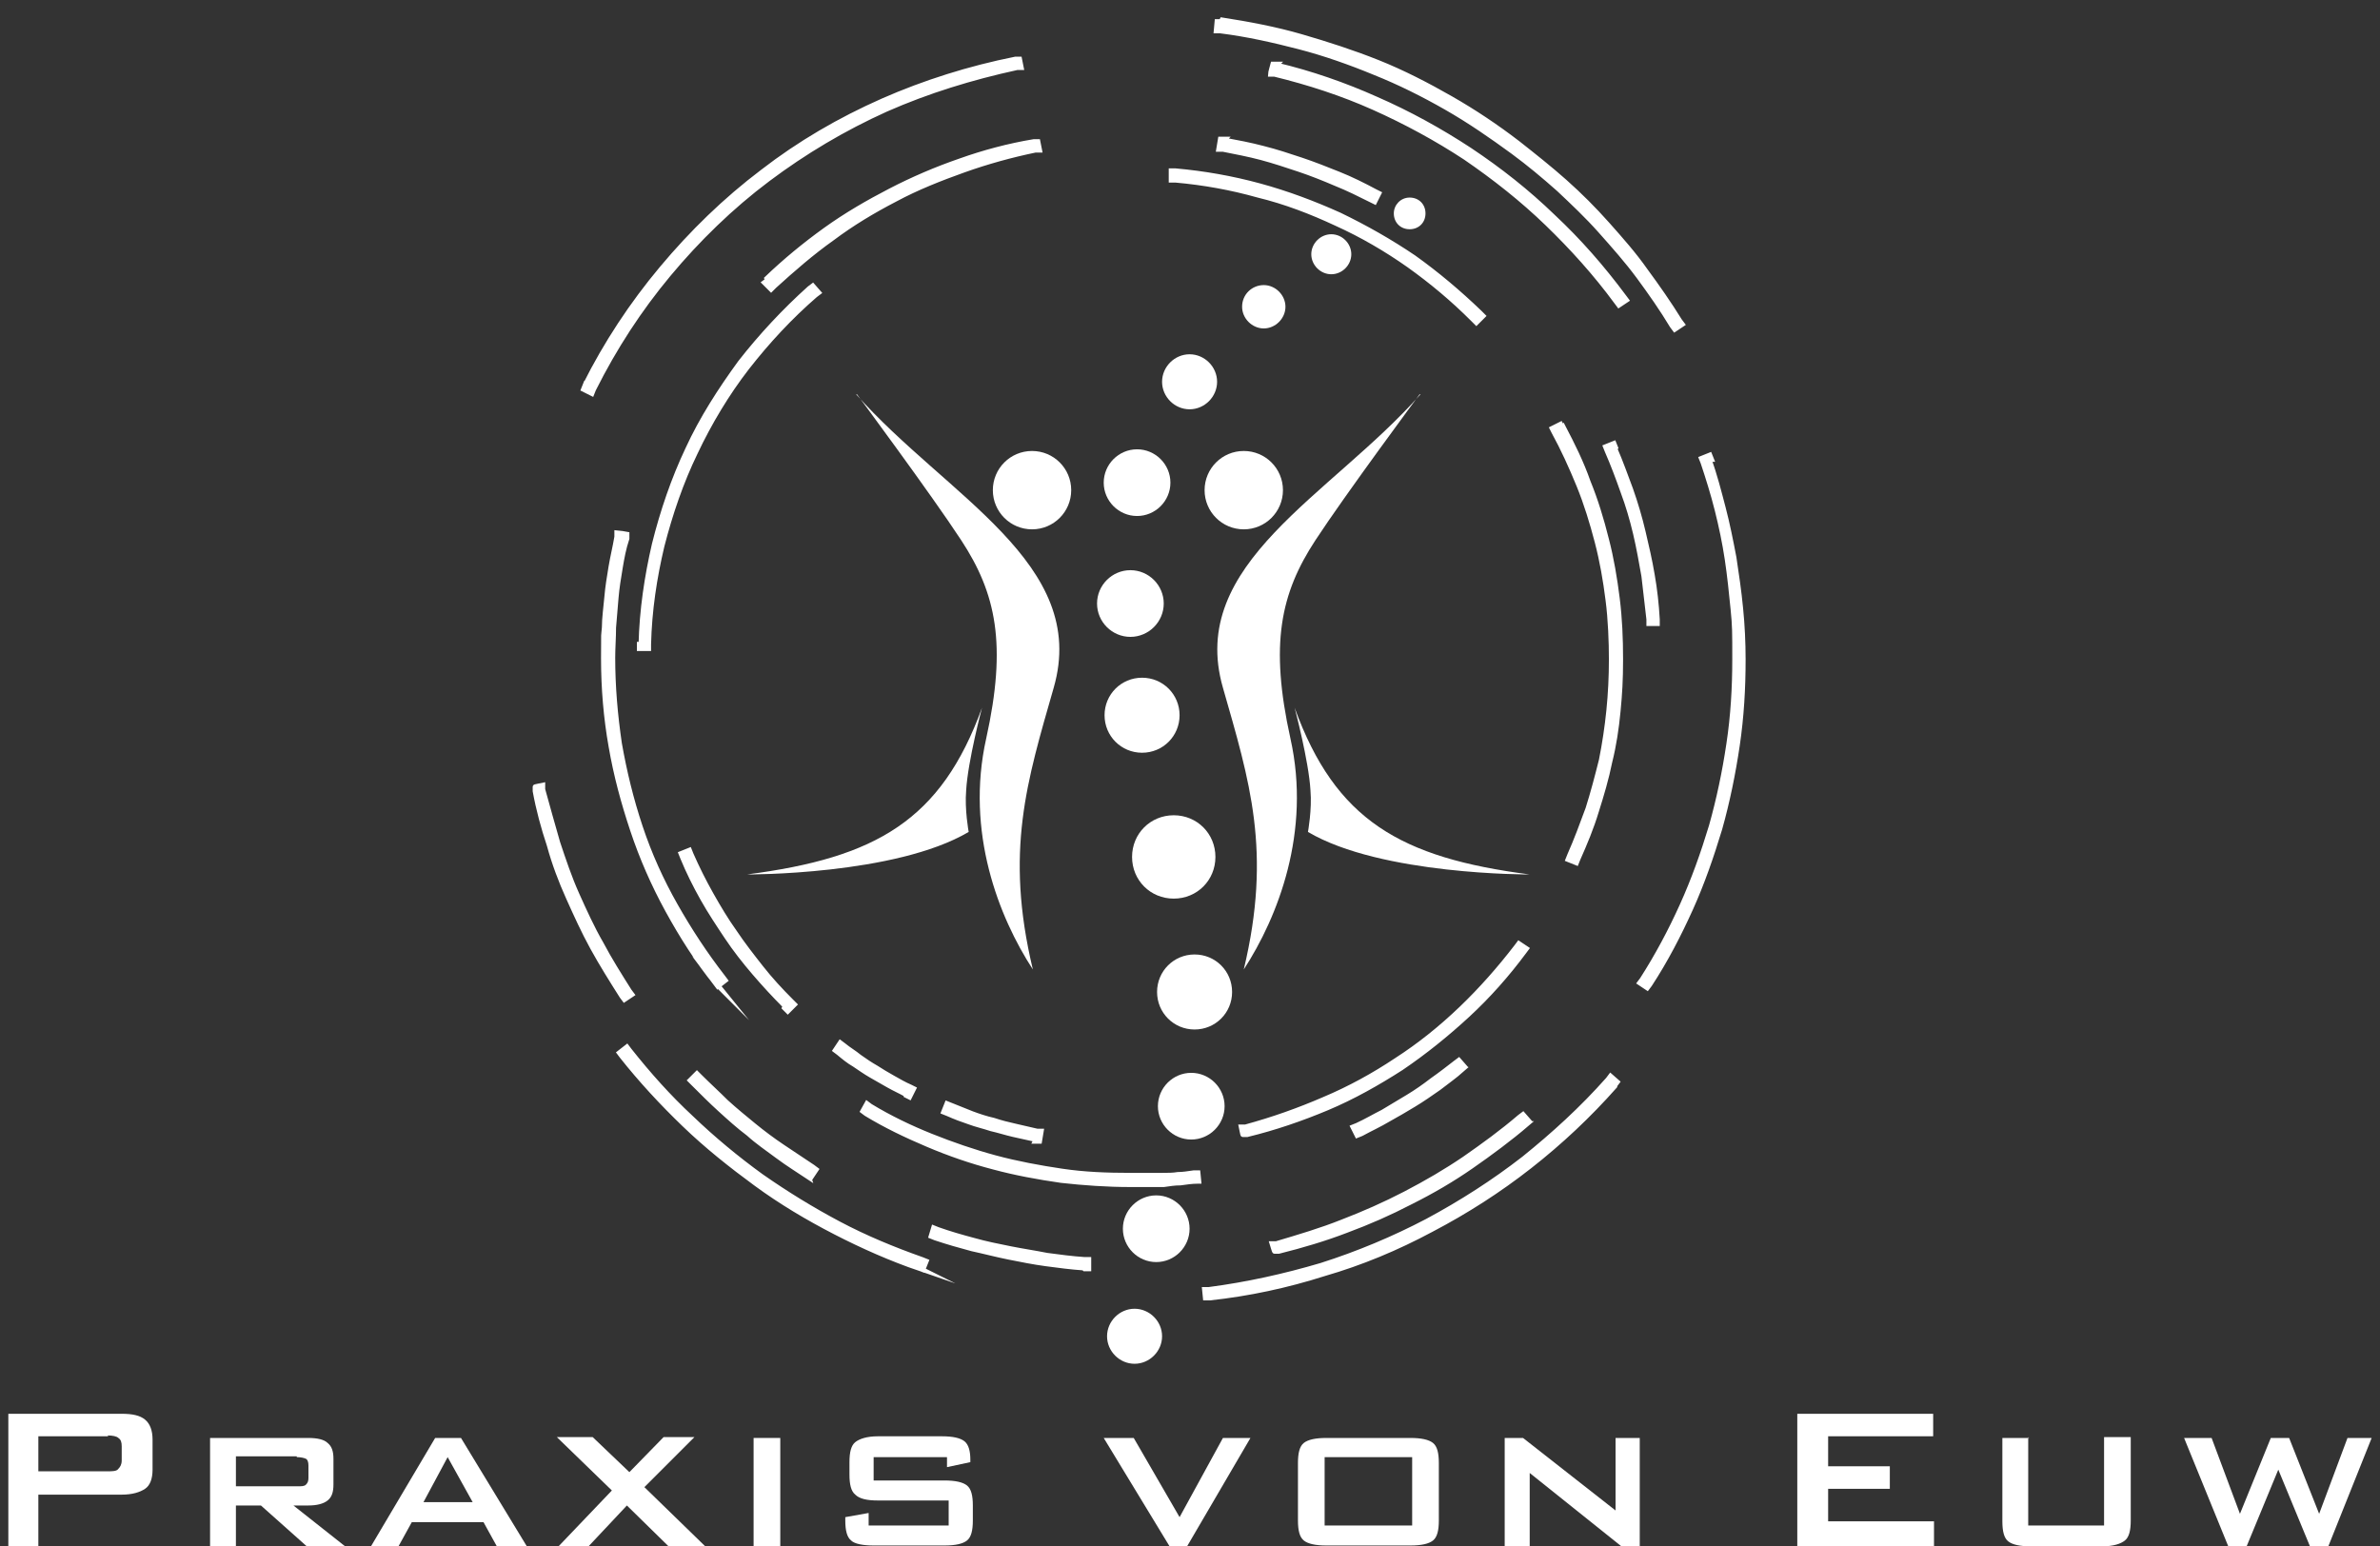 <?xml version="1.0" encoding="UTF-8"?> <svg xmlns="http://www.w3.org/2000/svg" version="1.1" viewBox="0 0 285.5 185.5"><rect x="0" y="0" width="285.5" height="185.5" fill="#333333" stroke="none"/><defs><style> .cls-1 { stroke: #fff; stroke-miterlimit: 22.9; stroke-width: .6px; } .cls-1, .cls-2 { fill: #fff; } </style></defs><g><g id="Ebene_1"><g><path class="cls-2" d="M1,185.5v-15.9h13.6c1.3,0,2.2.2,2.8.7s.9,1.3.9,2.4v3.6c0,1.1-.3,1.9-.9,2.3s-1.5.7-2.8.7H4.6v6.2H1ZM13,172.3H4.6v4.2h8.3c.6,0,1.1,0,1.3-.3.2-.2.4-.5.4-1v-1.7c0-.5-.1-.8-.4-1-.2-.2-.7-.3-1.3-.3Z"></path><path class="cls-2" d="M25.2,185.5v-13h11.8c1.1,0,1.9.2,2.3.6.5.4.7,1,.7,1.9v3.1c0,.9-.2,1.5-.7,1.9-.5.4-1.3.6-2.3.6h-1.8l6.2,4.9h-4.6l-5.5-4.9h-3v4.9h-3.1ZM35.6,174.7h-7.3v3.6h7.3c.6,0,.9,0,1.1-.2.2-.2.3-.4.3-.8v-1.5c0-.4-.1-.7-.3-.8s-.6-.2-1.1-.2Z"></path><path class="cls-2" d="M44.5,185.5l7.7-13h3.1l7.9,13h-3.6l-1.6-2.9h-8.6l-1.6,2.9h-3.2ZM50.7,180.2h6l-3-5.4-2.9,5.4Z"></path><path class="cls-2" d="M67,185.5l6.4-6.7-6.6-6.4h4.3l4.4,4.2,4.1-4.2h3.7l-6,6,7.3,7.1h-4.4l-5-4.9-4.6,4.9h-3.8Z"></path><path class="cls-2" d="M90.4,185.5v-13h3.2v13h-3.2Z"></path><g><path class="cls-2" d="M113.8,174.8h-9v2.8h8.5c1.3,0,2.2.2,2.7.6.5.4.7,1.2.7,2.4v1.8c0,1.2-.2,2-.7,2.4-.5.4-1.4.6-2.7.6h-8.5c-1.3,0-2.3-.2-2.7-.6-.5-.4-.7-1.2-.7-2.4v-.4l2.8-.5v1.5h9.6v-3h-8.5c-1.3,0-2.2-.2-2.7-.7-.5-.4-.7-1.2-.7-2.4v-1.5c0-1.2.2-2,.7-2.4.5-.4,1.4-.7,2.7-.7h7.7c1.3,0,2.2.2,2.7.6s.7,1.2.7,2.2v.3l-2.8.6v-1.4Z"></path><path class="cls-2" d="M140.3,185.5l-7.9-13h3.6l5.5,9.5,5.2-9.5h3.3l-7.6,13h-2.2Z"></path></g><path class="cls-2" d="M155.7,175.5c0-1.2.2-2,.7-2.4.5-.4,1.4-.6,2.7-.6h10.1c1.3,0,2.2.2,2.7.6.5.4.7,1.2.7,2.4v6.9c0,1.2-.2,2-.7,2.4-.5.4-1.4.6-2.7.6h-10.1c-1.3,0-2.2-.2-2.7-.6-.5-.4-.7-1.2-.7-2.4v-6.9ZM158.9,183h10.5v-8.2h-10.5v8.2Z"></path><g><path class="cls-2" d="M180.5,185.5v-13h2.2l11.1,8.7v-8.7h2.9v13h-2.2l-11-8.8v8.8h-2.9Z"></path><path class="cls-2" d="M215.6,185.5v-15.9h16.3v2.7h-12.6v3.6h7.4v2.7h-7.4v3.9h12.7v3h-16.5Z"></path></g><path class="cls-2" d="M243.3,172.4v10.6h9.1v-10.6h3.2v10c0,1.2-.2,2-.7,2.4-.5.4-1.4.7-2.7.7h-8.6c-1.3,0-2.2-.2-2.7-.6-.5-.4-.7-1.2-.7-2.4v-10h3.2Z"></path><path class="cls-2" d="M267.3,185.5l-5.3-13h3.3l3.4,9.1,3.7-9.1h2.2l3.6,9.1,3.4-9.1h2.9l-5.2,13h-2.2l-3.8-9.2-3.8,9.2h-2.2Z"></path></g><path class="cls-2" d="M146.6,2.4c3.2.5,6.4,1.1,9.5,2,3.1.9,6.2,1.9,9.2,3.1,3,1.2,5.9,2.7,8.7,4.3,2.8,1.6,5.5,3.4,8.1,5.4,1.9,1.5,3.8,3,5.6,4.6,1.8,1.6,3.5,3.3,5.1,5.1,1.6,1.8,3.2,3.6,4.6,5.6,1.4,1.9,2.8,3.9,4.1,6l.3.4-.9.6-.3-.4c-1.2-2-2.6-4-4-5.9-1.4-1.9-3-3.7-4.6-5.5-1.6-1.8-3.3-3.4-5-5-1.8-1.6-3.6-3.1-5.5-4.5-2.6-1.9-5.2-3.7-8-5.3-2.8-1.6-5.6-3-8.6-4.2-2.9-1.2-6-2.3-9.1-3.1-3.1-.8-6.2-1.5-9.4-1.9h-.5c0,0,.1-1.1.1-1.1h.5ZM193.7,130.3c-3.1,3.5-6.5,6.7-10.2,9.6-3.7,2.9-7.6,5.4-11.8,7.6-4.1,2.2-8.4,4-12.9,5.3-4.4,1.4-9,2.4-13.7,2.9h-.5c0,0-.1-1-.1-1h.5c4.6-.6,9.1-1.6,13.5-2.9,4.4-1.4,8.7-3.2,12.7-5.3,4.1-2.2,8-4.7,11.6-7.5,3.6-2.9,7-6,10.1-9.5l.3-.4.8.7-.3.4ZM110.4,152.2c-3.5-1.2-6.9-2.7-10.2-4.4-3.3-1.7-6.5-3.6-9.5-5.8-3-2.2-5.9-4.5-8.6-7.1-2.7-2.6-5.2-5.3-7.5-8.2l-.3-.4.9-.7.3.4c2.3,2.9,4.7,5.6,7.4,8.1,2.6,2.5,5.5,4.9,8.4,7,3,2.1,6.1,4,9.3,5.7,3.2,1.7,6.6,3.1,10,4.3l.5.2-.4,1-.5-.2ZM70.2,46.2c2.5-5,5.6-9.7,9.2-14,3.6-4.3,7.6-8.2,12.1-11.6,4.4-3.4,9.2-6.2,14.4-8.5,5-2.2,10.4-3.9,15.9-5h.5c0,0,.2,1,.2,1h-.5c-5.5,1.2-10.7,2.8-15.7,5-5.1,2.3-9.8,5.1-14.2,8.4-4.4,3.3-8.4,7.2-11.9,11.4-3.5,4.2-6.5,8.8-9,13.8l-.2.5-1-.5.2-.5ZM153.1,7.8c4.2,1,8.2,2.4,12,4.1,3.9,1.7,7.7,3.8,11.2,6.1,3.6,2.4,6.9,5,10,8,3.1,2.9,5.9,6.1,8.5,9.6l.3.4-.9.6-.3-.4c-2.5-3.4-5.3-6.5-8.3-9.4-3-2.9-6.3-5.5-9.8-7.9-3.5-2.3-7.2-4.3-11-6-3.8-1.7-7.8-3-11.9-4h-.5c0-.1.3-1.2.3-1.2h.5ZM205,55.1c.7,1.9,1.2,3.9,1.7,5.8.5,1.9.9,3.9,1.3,6,.3,2,.6,4,.8,6.1.2,2,.3,4.1.3,6.1,0,3.5-.2,6.9-.7,10.3-.5,3.4-1.2,6.8-2.1,10-1,3.3-2.1,6.5-3.5,9.6-1.4,3.1-3,6.2-4.9,9.1l-.3.4-.9-.6.3-.4c1.8-2.8,3.4-5.8,4.8-8.9,1.4-3.1,2.5-6.2,3.5-9.5h0c.9-3.2,1.6-6.5,2.1-9.9.5-3.3.7-6.7.7-10.1s0-4-.2-6c-.2-2-.4-4-.7-6-.3-2-.7-3.9-1.2-5.9-.5-2-1.1-3.9-1.7-5.7l-.2-.5,1-.4.2.5ZM130,152.1c-1.5-.1-3-.3-4.5-.5-1.5-.2-3-.5-4.5-.8-1.5-.3-3-.7-4.4-1-1.5-.4-2.9-.8-4.4-1.3l-.5-.2.3-1,.5.2c1.4.5,2.8.9,4.3,1.3,1.4.4,2.9.7,4.4,1,1.5.3,2.9.5,4.4.8,1.5.2,3,.4,4.5.5h.5s0,1.1,0,1.1h-.5ZM97,141.2c-1.2-.8-2.5-1.6-3.7-2.5-1.2-.9-2.4-1.7-3.5-2.7-1.2-.9-2.3-1.9-3.4-2.9-1.1-1-2.1-2-3.2-3.1l-.4-.4.8-.8.4.4c1,1,2.1,2,3.1,3,1.1,1,2.2,1.9,3.3,2.8,1.1.9,2.3,1.8,3.5,2.6,1.2.8,2.4,1.6,3.6,2.4l.4.3-.6.9-.4-.3ZM74.6,119.5c-1.2-1.9-2.4-3.8-3.5-5.8-1.1-2-2-4-2.9-6-.9-2-1.7-4.1-2.3-6.3-.7-2.1-1.3-4.3-1.7-6.5v-.5c-.1,0,.9-.2.9-.2v.5c.6,2.2,1.2,4.3,1.8,6.4.7,2.1,1.4,4.2,2.3,6.2.9,2,1.8,4,2.9,5.9,1,1.9,2.2,3.8,3.4,5.7l.3.4-.9.6-.3-.4ZM143.6,141.7c-.6,0-1.3.1-2,.2-.7,0-1.3.1-2,.2-.6,0-1.3,0-2,0-.7,0-1.4,0-2,0-2.8,0-5.6-.2-8.3-.5-2.8-.4-5.5-.9-8.1-1.6-2.7-.7-5.3-1.6-7.9-2.7-2.6-1.1-5.1-2.3-7.4-3.7l-.4-.3.5-.9.4.3c2.3,1.4,4.8,2.6,7.3,3.6,2.5,1,5.1,1.9,7.7,2.6,2.6.7,5.3,1.2,8,1.6,2.7.4,5.4.5,8.2.5s1.3,0,1.9,0c.6,0,1.3,0,1.9,0,.7,0,1.3,0,1.9-.1.6,0,1.2-.1,1.9-.2h.5c0,0,.1,1,.1,1h-.5ZM85.9,118c-2.2-2.7-4.1-5.7-5.8-8.8-1.7-3.1-3.1-6.3-4.2-9.6-1.1-3.3-2-6.6-2.6-10.1-.6-3.4-.9-6.9-.9-10.5s0-2.5.1-3.7c0-1.2.2-2.5.3-3.7.1-1.2.3-2.4.5-3.6.2-1.2.5-2.4.7-3.6v-.5c.1,0,1.2.2,1.2.2v.5c-.4,1.2-.6,2.3-.8,3.5-.2,1.2-.4,2.4-.5,3.6-.1,1.2-.2,2.4-.3,3.6,0,1.2-.1,2.4-.1,3.6,0,3.5.3,6.9.8,10.3.6,3.4,1.4,6.7,2.5,10,1.1,3.3,2.5,6.4,4.2,9.4,1.7,3,3.6,5.9,5.7,8.6l.3.4-.9.7-.3-.4ZM92,33.4c2.2-2.1,4.5-4,7-5.8,2.5-1.8,5.1-3.3,7.8-4.7,2.7-1.4,5.5-2.6,8.4-3.6,2.8-1,5.8-1.8,8.8-2.3h.5c0,0,.2,1,.2,1h-.5c-2.9.6-5.8,1.4-8.6,2.4-2.8,1-5.6,2.1-8.2,3.5-2.7,1.4-5.2,2.9-7.6,4.7-2.4,1.7-4.7,3.7-6.9,5.7l-.4.4-.8-.8.4-.3ZM193.7,53.8c.7,1.6,1.3,3.3,1.9,4.9.6,1.7,1.1,3.4,1.5,5.1.4,1.7.8,3.4,1.1,5.2.3,1.7.5,3.5.6,5.3v.5s-1,0-1,0v-.5c-.2-1.8-.4-3.5-.6-5.2-.3-1.7-.6-3.4-1-5.1-.4-1.7-.9-3.4-1.5-5-.6-1.7-1.2-3.3-1.9-4.9l-.2-.5,1-.4.2.5ZM175.4,128.3c-.9.8-1.9,1.5-2.8,2.2-1,.7-2,1.4-3,2-1,.6-2,1.2-3.1,1.8-1,.6-2.1,1.1-3.2,1.7l-.5.2-.5-1,.5-.2c1.1-.5,2.1-1.1,3.1-1.6,1-.6,2-1.2,3-1.8,1-.6,2-1.3,2.9-2,1-.7,1.9-1.4,2.8-2.1l.4-.3.7.8-.4.3ZM141,20.5c3.4.3,6.8.9,10.1,1.8,3.3.9,6.5,2.1,9.6,3.5,3.1,1.5,6.1,3.2,8.9,5.1,2.8,2,5.4,4.2,7.9,6.6l.4.4-.8.8-.4-.4c-2.4-2.4-4.9-4.5-7.7-6.5-2.7-1.9-5.6-3.6-8.7-5-3-1.4-6.1-2.6-9.4-3.4-3.2-.9-6.5-1.5-9.9-1.8h-.5s0-1.1,0-1.1h.5ZM187.5,51.2c1.1,2.1,2.2,4.3,3,6.6.9,2.2,1.6,4.5,2.2,6.9.6,2.3,1,4.7,1.3,7.1.3,2.4.4,4.8.4,7.3s-.1,4.1-.3,6.2c-.2,2.1-.5,4.1-1,6.1-.4,2-1,4-1.6,5.9-.6,2-1.4,3.9-2.2,5.7l-.2.5-1-.4.2-.5c.8-1.8,1.5-3.7,2.2-5.6.6-1.9,1.1-3.8,1.6-5.8.4-2,.7-4,.9-6,.2-2,.3-4,.3-6.1s-.1-4.8-.4-7.1c-.3-2.4-.7-4.7-1.3-7-.6-2.3-1.3-4.6-2.2-6.8-.9-2.2-1.9-4.4-3-6.4l-.2-.4,1-.5.2.4ZM124.3,136.7c-.9-.2-1.8-.4-2.7-.6-.9-.2-1.8-.5-2.7-.7-.9-.3-1.8-.5-2.6-.8-.9-.3-1.7-.6-2.6-1l-.5-.2.4-1,.5.2c.8.3,1.7.7,2.5,1,.8.3,1.7.6,2.6.8.9.3,1.7.5,2.6.7.9.2,1.7.4,2.6.6h.5c0,0-.2,1.2-.2,1.2h-.5ZM108.7,131.3c-.7-.4-1.4-.7-2.1-1.1-.7-.4-1.4-.8-2.1-1.2-.7-.4-1.4-.9-2-1.3-.7-.4-1.3-.9-1.9-1.4l-.4-.3.6-.9.4.3c.6.5,1.3.9,1.9,1.4.7.5,1.3.9,2,1.3.6.4,1.3.8,2,1.2.7.4,1.4.8,2.1,1.1l.4.2-.5,1-.4-.2ZM94.2,120.7c-1.3-1.3-2.5-2.6-3.7-4-1.2-1.4-2.3-2.8-3.3-4.3-1-1.5-2-3-2.9-4.6-.9-1.6-1.7-3.2-2.4-4.9l-.2-.5,1-.4.2.5c.7,1.6,1.5,3.2,2.4,4.8.9,1.6,1.8,3.1,2.8,4.5,1,1.5,2.1,2.9,3.2,4.3,1.1,1.4,2.3,2.7,3.6,4l.4.4-.8.8-.4-.4ZM76.9,77.3c.1-4.1.7-8.1,1.6-12,1-4,2.3-7.8,4-11.4,1.7-3.7,3.9-7.1,6.3-10.4,2.5-3.2,5.3-6.2,8.3-8.9l.4-.3.7.8-.4.3c-3,2.6-5.7,5.5-8.2,8.7-2.4,3.1-4.5,6.6-6.2,10.2-1.7,3.5-3,7.3-4,11.2-.9,3.8-1.5,7.7-1.6,11.8v.5s-1.1,0-1.1,0v-.5Z"></path><path class="cls-1" d="M146.6,2.4c3.2.5,6.4,1.1,9.5,2,3.1.9,6.2,1.9,9.2,3.1,3,1.2,5.9,2.7,8.7,4.3,2.8,1.6,5.5,3.4,8.1,5.4,1.9,1.5,3.8,3,5.6,4.6,1.8,1.6,3.5,3.3,5.1,5.1,1.6,1.8,3.2,3.6,4.6,5.6,1.4,1.9,2.8,3.9,4.1,6l.3.4-.9.6-.3-.4c-1.2-2-2.6-4-4-5.9-1.4-1.9-3-3.7-4.6-5.5-1.6-1.8-3.3-3.4-5-5-1.8-1.6-3.6-3.1-5.5-4.5-2.6-1.9-5.2-3.7-8-5.3-2.8-1.6-5.6-3-8.6-4.2-2.9-1.2-6-2.3-9.1-3.1-3.1-.8-6.2-1.5-9.4-1.9h-.5c0,0,.1-1.1.1-1.1h.5ZM193.7,130.3c-3.1,3.5-6.5,6.7-10.2,9.6-3.7,2.9-7.6,5.4-11.8,7.6-4.1,2.2-8.4,4-12.9,5.3-4.4,1.4-9,2.4-13.7,2.9h-.5c0,0-.1-1-.1-1h.5c4.6-.6,9.1-1.6,13.5-2.9,4.4-1.4,8.7-3.2,12.7-5.3,4.1-2.2,8-4.7,11.6-7.5,3.6-2.9,7-6,10.1-9.5l.3-.4.8.7-.3.4ZM110.4,152.2c-3.5-1.2-6.9-2.7-10.2-4.4-3.3-1.7-6.5-3.6-9.5-5.8-3-2.2-5.9-4.5-8.6-7.1-2.7-2.6-5.2-5.3-7.5-8.2l-.3-.4.9-.7.3.4c2.3,2.9,4.7,5.6,7.4,8.1,2.6,2.5,5.5,4.9,8.4,7,3,2.1,6.1,4,9.3,5.7,3.2,1.7,6.6,3.1,10,4.3l.5.2-.4,1-.5-.2ZM70.2,46.2c2.5-5,5.6-9.7,9.2-14,3.6-4.3,7.6-8.2,12.1-11.6,4.4-3.4,9.2-6.2,14.4-8.5,5-2.2,10.4-3.9,15.9-5h.5c0,0,.2,1,.2,1h-.5c-5.5,1.2-10.7,2.8-15.7,5-5.1,2.3-9.8,5.1-14.2,8.4-4.4,3.3-8.4,7.2-11.9,11.4-3.5,4.2-6.5,8.8-9,13.8l-.2.5-1-.5.2-.5ZM153.1,7.8c4.2,1,8.2,2.4,12,4.1,3.9,1.7,7.7,3.8,11.2,6.1,3.6,2.4,6.9,5,10,8,3.1,2.9,5.9,6.1,8.5,9.6l.3.4-.9.6-.3-.4c-2.5-3.4-5.3-6.5-8.3-9.4-3-2.9-6.3-5.5-9.8-7.9-3.5-2.3-7.2-4.3-11-6-3.8-1.7-7.8-3-11.9-4h-.5c0-.1.3-1.2.3-1.2h.5ZM205,55.1c.7,1.9,1.2,3.9,1.7,5.8.5,1.9.9,3.9,1.3,6,.3,2,.6,4,.8,6.1.2,2,.3,4.1.3,6.1,0,3.5-.2,6.9-.7,10.3-.5,3.4-1.2,6.8-2.1,10-1,3.3-2.1,6.5-3.5,9.6-1.4,3.1-3,6.2-4.9,9.1l-.3.4-.9-.6.3-.4c1.8-2.8,3.4-5.8,4.8-8.9,1.4-3.1,2.5-6.2,3.5-9.5h0c.9-3.2,1.6-6.5,2.1-9.9.5-3.3.7-6.7.7-10.1s0-4-.2-6c-.2-2-.4-4-.7-6-.3-2-.7-3.9-1.2-5.9-.5-2-1.1-3.9-1.7-5.7l-.2-.5,1-.4.2.5ZM183.2,134.8c-2.1,1.8-4.4,3.5-6.7,5.1-2.3,1.6-4.7,3-7.3,4.3-2.5,1.3-5,2.4-7.7,3.4-2.6,1-5.3,1.8-8.1,2.5h-.5c0,.1-.3-.9-.3-.9h.5c2.7-.8,5.4-1.6,7.9-2.6,2.6-1,5.1-2.1,7.6-3.4,2.5-1.3,4.9-2.7,7.1-4.2,2.3-1.6,4.5-3.2,6.6-5l.4-.3.7.8-.4.3ZM130,152.1c-1.5-.1-3-.3-4.5-.5-1.5-.2-3-.5-4.5-.8-1.5-.3-3-.7-4.4-1-1.5-.4-2.9-.8-4.4-1.3l-.5-.2.3-1,.5.2c1.4.5,2.8.9,4.3,1.3,1.4.4,2.9.7,4.4,1,1.5.3,2.9.5,4.4.8,1.5.2,3,.4,4.5.5h.5s0,1.1,0,1.1h-.5ZM97,141.2c-1.2-.8-2.5-1.6-3.7-2.5-1.2-.9-2.4-1.7-3.5-2.7-1.2-.9-2.3-1.9-3.4-2.9-1.1-1-2.1-2-3.2-3.1l-.4-.4.8-.8.4.4c1,1,2.1,2,3.1,3,1.1,1,2.2,1.9,3.3,2.8,1.1.9,2.3,1.8,3.5,2.6,1.2.8,2.4,1.6,3.6,2.4l.4.3-.6.9-.4-.3ZM74.6,119.5c-1.2-1.9-2.4-3.8-3.5-5.8-1.1-2-2-4-2.9-6-.9-2-1.7-4.1-2.3-6.3-.7-2.1-1.3-4.3-1.7-6.5v-.5c-.1,0,.9-.2.9-.2v.5c.6,2.2,1.2,4.3,1.8,6.4.7,2.1,1.4,4.2,2.3,6.2.9,2,1.8,4,2.9,5.9,1,1.9,2.2,3.8,3.4,5.7l.3.4-.9.6-.3-.4ZM143.6,141.7c-.6,0-1.3.1-2,.2-.7,0-1.3.1-2,.2-.6,0-1.3,0-2,0-.7,0-1.4,0-2,0-2.8,0-5.6-.2-8.3-.5-2.8-.4-5.5-.9-8.1-1.6-2.7-.7-5.3-1.6-7.9-2.7-2.6-1.1-5.1-2.3-7.4-3.7l-.4-.3.5-.9.4.3c2.3,1.4,4.8,2.6,7.3,3.6,2.5,1,5.1,1.9,7.7,2.6,2.6.7,5.3,1.2,8,1.6,2.7.4,5.4.5,8.2.5s1.3,0,1.9,0c.6,0,1.3,0,1.9,0,.7,0,1.3,0,1.9-.1.6,0,1.2-.1,1.9-.2h.5c0,0,.1,1,.1,1h-.5ZM85.9,118c-2.2-2.7-4.1-5.7-5.8-8.8-1.7-3.1-3.1-6.3-4.2-9.6-1.1-3.3-2-6.6-2.6-10.1-.6-3.4-.9-6.9-.9-10.5s0-2.5.1-3.7c0-1.2.2-2.5.3-3.7.1-1.2.3-2.4.5-3.6.2-1.2.5-2.4.7-3.6v-.5c.1,0,1.2.2,1.2.2v.5c-.4,1.2-.6,2.3-.8,3.5-.2,1.2-.4,2.4-.5,3.6-.1,1.2-.2,2.4-.3,3.6,0,1.2-.1,2.4-.1,3.6,0,3.5.3,6.9.8,10.3.6,3.4,1.4,6.7,2.5,10,1.1,3.3,2.5,6.4,4.2,9.4,1.7,3,3.6,5.9,5.7,8.6l.3.4-.9.7-.3-.4ZM92,33.4c2.2-2.1,4.5-4,7-5.8,2.5-1.8,5.1-3.3,7.8-4.7,2.7-1.4,5.5-2.6,8.4-3.6,2.8-1,5.8-1.8,8.8-2.3h.5c0,0,.2,1,.2,1h-.5c-2.9.6-5.8,1.4-8.6,2.4-2.8,1-5.6,2.1-8.2,3.5-2.7,1.4-5.2,2.9-7.6,4.7-2.4,1.7-4.7,3.7-6.9,5.7l-.4.4-.8-.8.4-.3ZM146.8,16.8c1.6.3,3.2.6,4.7,1,1.6.4,3.1.9,4.6,1.4,1.5.5,3,1.1,4.5,1.7,1.5.6,2.9,1.3,4.4,2.1l.4.2-.5,1-.4-.2c-1.4-.7-2.8-1.4-4.3-2-1.4-.6-2.9-1.2-4.4-1.7-1.5-.5-3-1-4.5-1.4-1.5-.4-3.1-.7-4.6-1h-.5c0,0,.2-1.2.2-1.2h.5ZM193.7,53.8c.7,1.6,1.3,3.3,1.9,4.9.6,1.7,1.1,3.4,1.5,5.1.4,1.7.8,3.4,1.1,5.2.3,1.7.5,3.5.6,5.3v.5s-1,0-1,0v-.5c-.2-1.8-.4-3.5-.6-5.2-.3-1.7-.6-3.4-1-5.1-.4-1.7-.9-3.4-1.5-5-.6-1.7-1.2-3.3-1.9-4.9l-.2-.5,1-.4.2.5ZM175.4,128.3c-.9.8-1.9,1.5-2.8,2.2-1,.7-2,1.4-3,2-1,.6-2,1.2-3.1,1.8-1,.6-2.1,1.1-3.2,1.7l-.5.2-.5-1,.5-.2c1.1-.5,2.1-1.1,3.1-1.6,1-.6,2-1.2,3-1.8,1-.6,2-1.3,2.9-2,1-.7,1.9-1.4,2.8-2.1l.4-.3.7.8-.4.3ZM141,20.5c3.4.3,6.8.9,10.1,1.8,3.3.9,6.5,2.1,9.6,3.5,3.1,1.5,6.1,3.2,8.9,5.1,2.8,2,5.4,4.2,7.9,6.6l.4.4-.8.8-.4-.4c-2.4-2.4-4.9-4.5-7.7-6.5-2.7-1.9-5.6-3.6-8.7-5-3-1.4-6.1-2.6-9.4-3.4-3.2-.9-6.5-1.5-9.9-1.8h-.5s0-1.1,0-1.1h.5ZM187.5,51.2c1.1,2.1,2.2,4.3,3,6.6.9,2.2,1.6,4.5,2.2,6.9.6,2.3,1,4.7,1.3,7.1.3,2.4.4,4.8.4,7.3s-.1,4.1-.3,6.2c-.2,2.1-.5,4.1-1,6.1-.4,2-1,4-1.6,5.9-.6,2-1.4,3.9-2.2,5.7l-.2.5-1-.4.2-.5c.8-1.8,1.5-3.7,2.2-5.6.6-1.9,1.1-3.8,1.6-5.8.4-2,.7-4,.9-6,.2-2,.3-4,.3-6.1s-.1-4.8-.4-7.1c-.3-2.4-.7-4.7-1.3-7-.6-2.3-1.3-4.6-2.2-6.8-.9-2.2-1.9-4.4-3-6.4l-.2-.4,1-.5.2.4ZM182.8,114.2c-2,2.7-4.3,5.3-6.8,7.6-2.5,2.3-5.1,4.4-7.9,6.3-2.8,1.8-5.8,3.5-8.9,4.8-3.1,1.3-6.3,2.4-9.6,3.2h-.5c0,.1-.2-.9-.2-.9h.5c3.3-.9,6.4-2,9.4-3.3,3.1-1.3,6-2.9,8.7-4.7,2.8-1.8,5.4-3.9,7.8-6.2,2.4-2.3,4.6-4.8,6.6-7.4l.3-.4.9.6-.3.4ZM124.3,136.7c-.9-.2-1.8-.4-2.7-.6-.9-.2-1.8-.5-2.7-.7-.9-.3-1.8-.5-2.6-.8-.9-.3-1.7-.6-2.6-1l-.5-.2.4-1,.5.2c.8.3,1.7.7,2.5,1,.8.3,1.7.6,2.6.8.9.3,1.7.5,2.6.7.9.2,1.7.4,2.6.6h.5c0,0-.2,1.2-.2,1.2h-.5ZM108.7,131.3c-.7-.4-1.4-.7-2.1-1.1-.7-.4-1.4-.8-2.1-1.2-.7-.4-1.4-.9-2-1.3-.7-.4-1.3-.9-1.9-1.4l-.4-.3.6-.9.4.3c.6.5,1.3.9,1.9,1.4.7.5,1.3.9,2,1.3.6.4,1.3.8,2,1.2.7.4,1.4.8,2.1,1.1l.4.2-.5,1-.4-.2ZM94.2,120.7c-1.3-1.3-2.5-2.6-3.7-4-1.2-1.4-2.3-2.8-3.3-4.3-1-1.5-2-3-2.9-4.6-.9-1.6-1.7-3.2-2.4-4.9l-.2-.5,1-.4.2.5c.7,1.6,1.5,3.2,2.4,4.8.9,1.6,1.8,3.1,2.8,4.5,1,1.5,2.1,2.9,3.2,4.3,1.1,1.4,2.3,2.7,3.6,4l.4.4-.8.8-.4-.4ZM76.9,77.3c.1-4.1.7-8.1,1.6-12,1-4,2.3-7.8,4-11.4,1.7-3.7,3.9-7.1,6.3-10.4,2.5-3.2,5.3-6.2,8.3-8.9l.4-.3.7.8-.4.3c-3,2.6-5.7,5.5-8.2,8.7-2.4,3.1-4.5,6.6-6.2,10.2-1.7,3.5-3,7.3-4,11.2-.9,3.8-1.5,7.7-1.6,11.8v.5s-1.1,0-1.1,0v-.5Z"></path><path class="cls-2" d="M135.8,102.8c0-2.8,2.2-5,5-5s5,2.2,5,5-2.2,5-5,5-5-2.2-5-5"></path><path class="cls-2" d="M138.8,119c0-2.5,2-4.5,4.5-4.5s4.5,2,4.5,4.5-2,4.5-4.5,4.5-4.5-2-4.5-4.5"></path><path class="cls-2" d="M132.5,85.8c0-2.5,2-4.5,4.5-4.5s4.5,2,4.5,4.5-2,4.5-4.5,4.5-4.5-2-4.5-4.5"></path><path class="cls-2" d="M138.9,132.7c0-2.2,1.8-4,4-4s4,1.8,4,4-1.8,4-4,4-4-1.8-4-4"></path><path class="cls-2" d="M131.6,72.4c0-2.2,1.8-4,4-4s4,1.8,4,4-1.8,4-4,4-4-1.8-4-4"></path><path class="cls-2" d="M134.7,147.4c0-2.2,1.8-4,4-4s4,1.8,4,4-1.8,4-4,4-4-1.8-4-4"></path><path class="cls-2" d="M132.4,57.9c0-2.2,1.8-4,4-4s4,1.8,4,4-1.8,4-4,4-4-1.8-4-4"></path><path class="cls-2" d="M132.8,160.3c0-1.8,1.5-3.3,3.3-3.3s3.3,1.5,3.3,3.3-1.5,3.3-3.3,3.3-3.3-1.5-3.3-3.3"></path><path class="cls-2" d="M139.4,45.8c0-1.8,1.5-3.3,3.3-3.3s3.3,1.5,3.3,3.3-1.5,3.3-3.3,3.3-3.3-1.5-3.3-3.3"></path><path class="cls-2" d="M149,36.8c0-1.5,1.2-2.6,2.6-2.6s2.6,1.2,2.6,2.6-1.2,2.6-2.6,2.6-2.6-1.2-2.6-2.6"></path><path class="cls-2" d="M157.3,30.5c0-1.3,1.1-2.4,2.4-2.4s2.4,1.1,2.4,2.4-1.1,2.4-2.4,2.4-2.4-1.1-2.4-2.4"></path><path class="cls-2" d="M167.2,25.6c0-1,.8-1.9,1.9-1.9s1.9.8,1.9,1.9-.8,1.9-1.9,1.9-1.9-.8-1.9-1.9"></path><path class="cls-2" d="M119.1,58.8c0-2.6,2.1-4.7,4.7-4.7s4.7,2.1,4.7,4.7-2.1,4.7-4.7,4.7-4.7-2.1-4.7-4.7M117.8,84.9c-4.9,13.5-12.7,18-28.2,20,0,0,17.8.1,26.6-5.1,0,0-.5-2.7-.3-5,.2-3.5,1.9-9.9,1.9-9.9ZM102.7,47.3c10.8,12.2,28,20.3,23.7,35.2-3.2,11.2-5.9,19.6-2.5,33.8-4.1-6.3-8.1-16.5-5.6-27.7,2.5-11.3,1.2-17.4-3-23.8-3.6-5.5-12.5-17.5-12.5-17.5Z"></path><path class="cls-2" d="M153.9,58.8c0-2.6-2.1-4.7-4.7-4.7s-4.7,2.1-4.7,4.7,2.1,4.7,4.7,4.7,4.7-2.1,4.7-4.7M155.3,84.9c4.9,13.5,12.7,18,28.2,20,0,0-17.8.1-26.6-5.1,0,0,.5-2.7.3-5-.2-3.5-1.9-9.9-1.9-9.9ZM170.4,47.3c-10.8,12.2-28,20.3-23.7,35.2,3.2,11.2,5.9,19.6,2.5,33.8,4.1-6.3,8.1-16.5,5.6-27.7-2.5-11.3-1.2-17.4,3-23.8,3.6-5.5,12.5-17.5,12.5-17.5Z"></path></g></g></svg> 